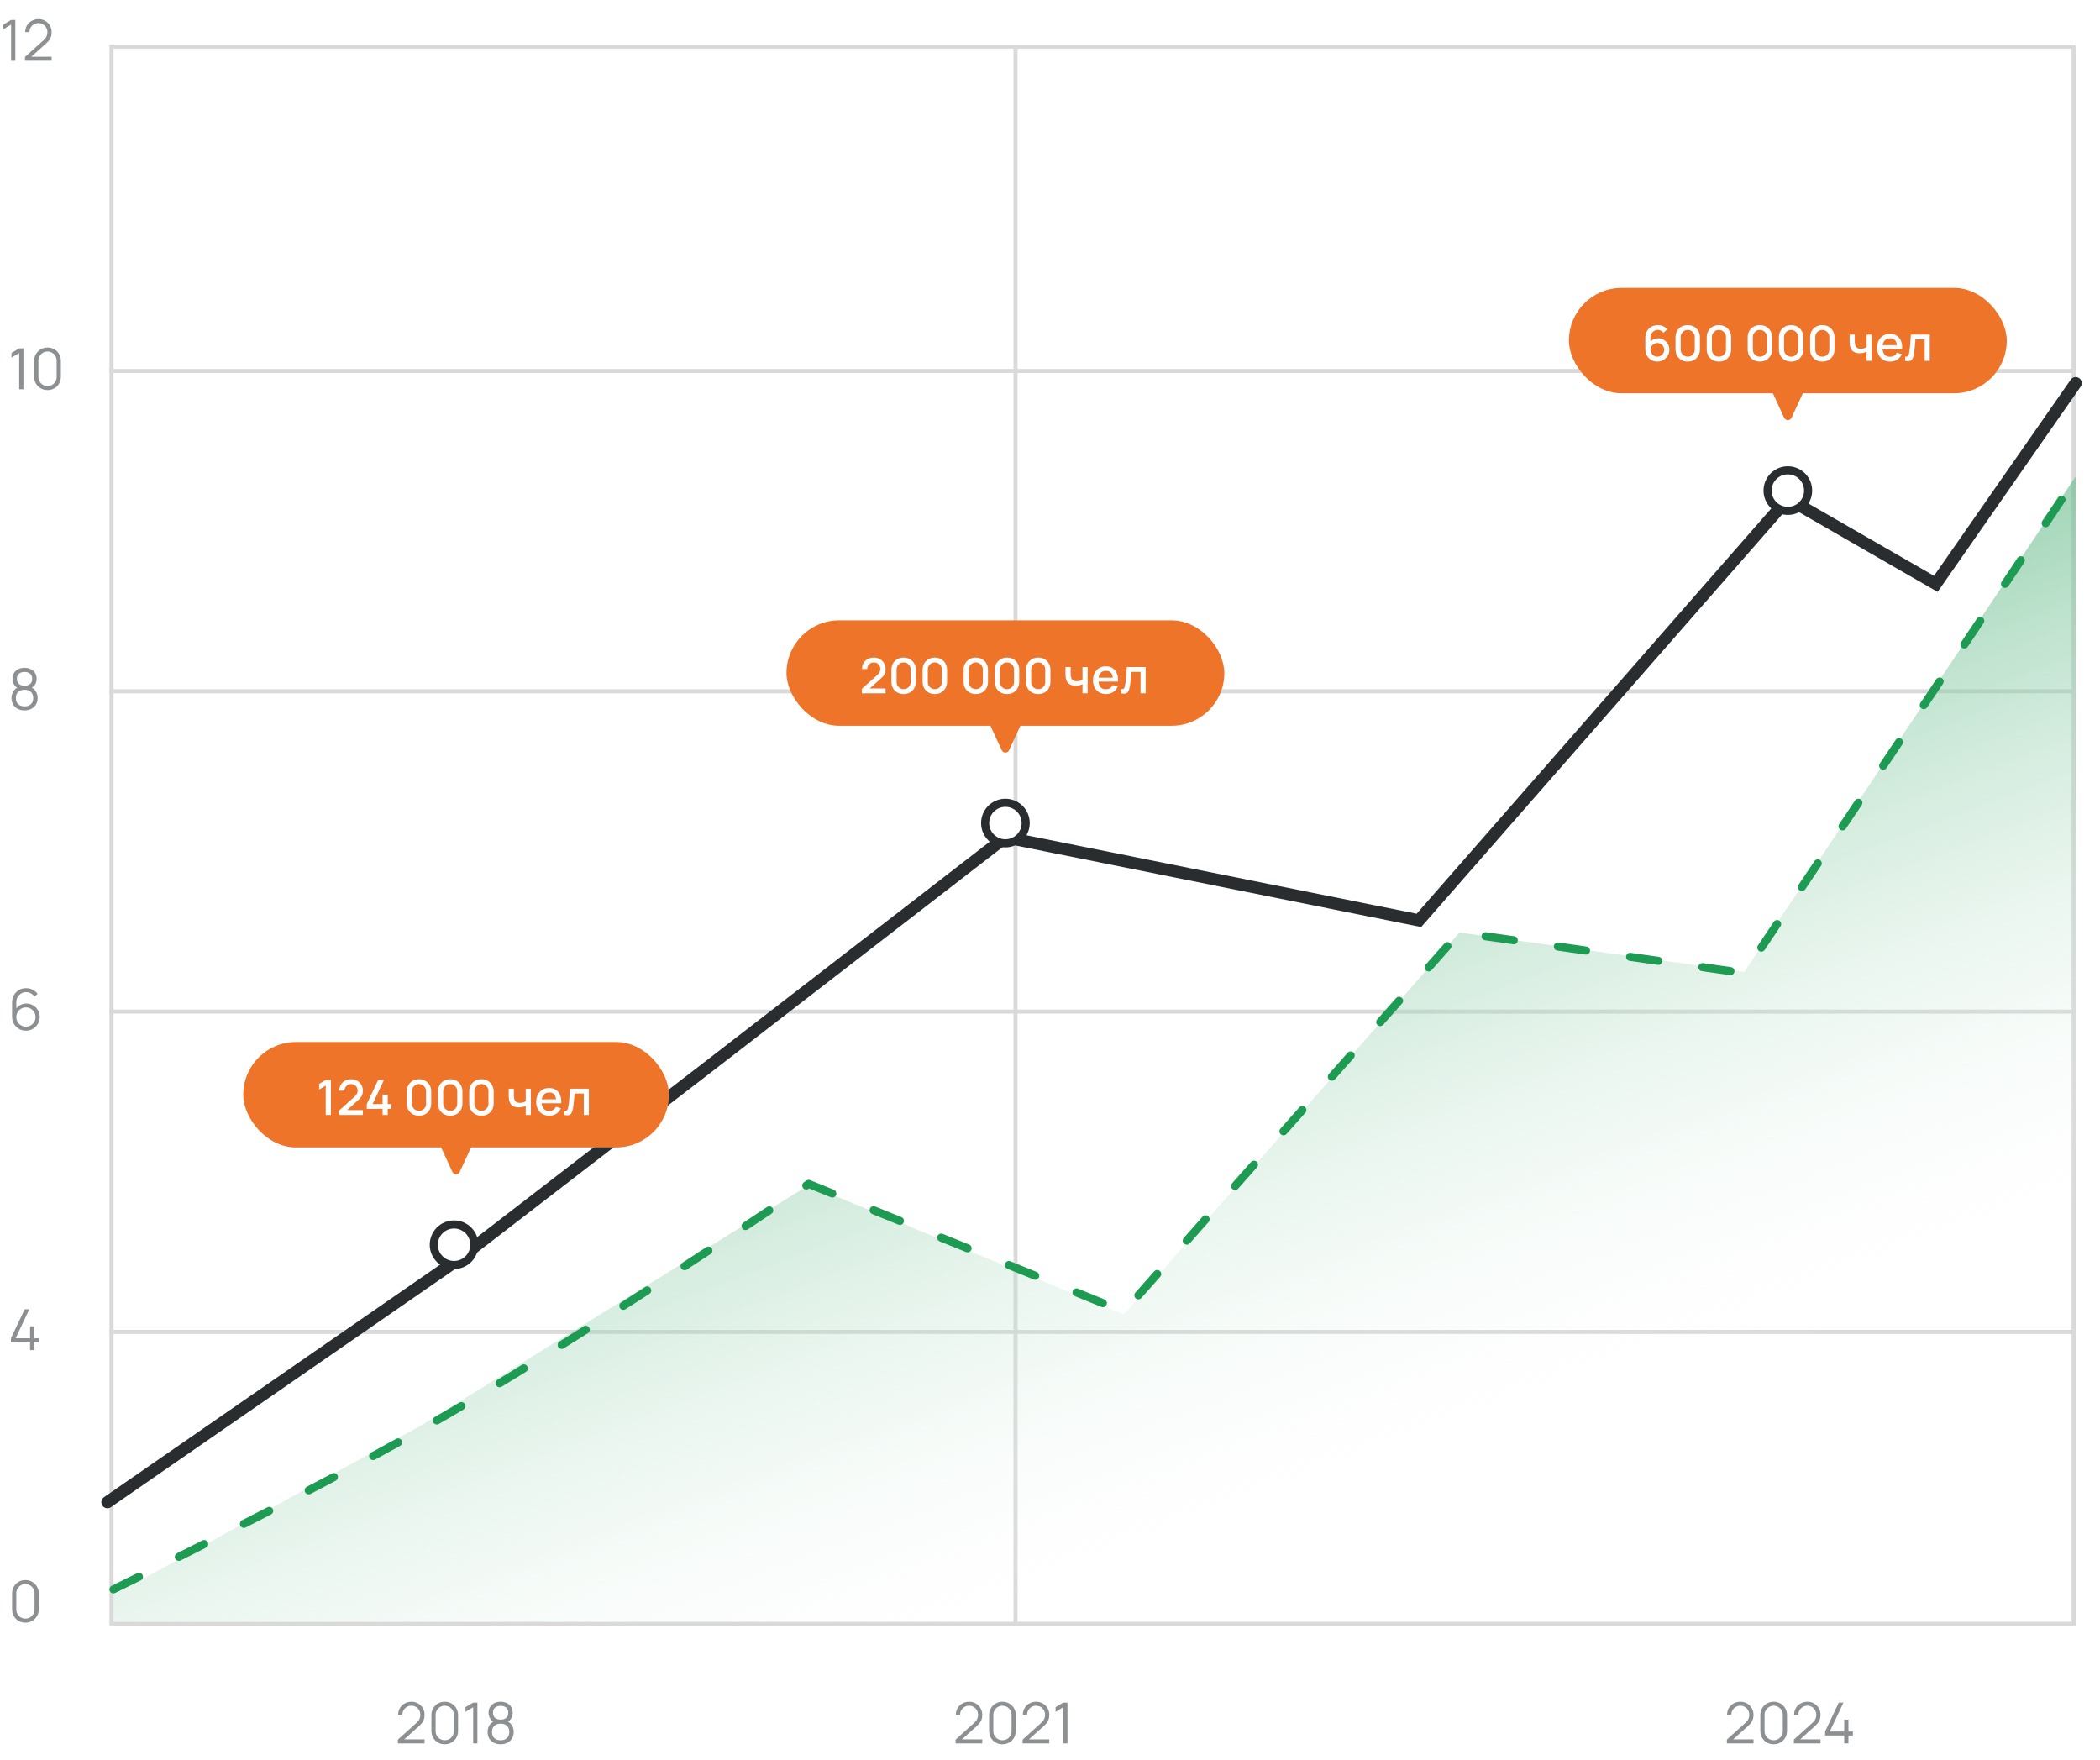 <?xml version="1.0" encoding="UTF-8"?> <svg xmlns="http://www.w3.org/2000/svg" width="518" height="434" viewBox="0 0 518 434" fill="none"> <line x1="250.5" y1="12" x2="250.5" y2="401" stroke="#D9D9D9"></line> <rect x="27.5" y="11.5" width="484" height="389" stroke="#D9D9D9"></rect> <line x1="27" y1="170.5" x2="512" y2="170.5" stroke="#D9D9D9"></line> <line x1="27" y1="91.5" x2="512" y2="91.5" stroke="#D9D9D9"></line> <line x1="27" y1="249.5" x2="512" y2="249.5" stroke="#D9D9D9"></line> <line x1="27" y1="328.5" x2="512" y2="328.5" stroke="#D9D9D9"></line> <path d="M98.147 429.993L98.154 429.055L102.711 424.939C103.103 424.584 103.362 424.248 103.488 423.931C103.619 423.609 103.684 423.273 103.684 422.923C103.684 422.508 103.586 422.132 103.39 421.796C103.194 421.46 102.931 421.194 102.599 420.998C102.268 420.797 101.897 420.697 101.486 420.697C101.057 420.697 100.674 420.8 100.338 421.005C100.002 421.21 99.736 421.481 99.54 421.817C99.349 422.153 99.256 422.519 99.26 422.916H98.21C98.21 422.305 98.355 421.756 98.644 421.271C98.934 420.786 99.326 420.405 99.82 420.13C100.315 419.85 100.875 419.71 101.5 419.71C102.112 419.71 102.66 419.855 103.145 420.144C103.635 420.429 104.02 420.816 104.3 421.306C104.585 421.791 104.727 422.333 104.727 422.93C104.727 423.35 104.676 423.721 104.573 424.043C104.475 424.36 104.319 424.657 104.104 424.932C103.894 425.203 103.626 425.483 103.299 425.772L99.253 429.426L99.092 429.006H104.727V429.993H98.147ZM109.702 430.21C109.081 430.21 108.521 430.065 108.022 429.776C107.527 429.487 107.135 429.095 106.846 428.6C106.556 428.101 106.412 427.541 106.412 426.92V423C106.412 422.379 106.556 421.822 106.846 421.327C107.135 420.828 107.527 420.433 108.022 420.144C108.521 419.855 109.081 419.71 109.702 419.71C110.322 419.71 110.88 419.855 111.375 420.144C111.874 420.433 112.268 420.828 112.558 421.327C112.847 421.822 112.992 422.379 112.992 423V426.92C112.992 427.541 112.847 428.101 112.558 428.6C112.268 429.095 111.874 429.487 111.375 429.776C110.88 430.065 110.322 430.21 109.702 430.21ZM109.702 429.216C110.117 429.216 110.495 429.116 110.836 428.915C111.176 428.71 111.447 428.437 111.648 428.096C111.848 427.755 111.949 427.38 111.949 426.969V422.951C111.949 422.536 111.848 422.158 111.648 421.817C111.447 421.476 111.176 421.206 110.836 421.005C110.495 420.8 110.117 420.697 109.702 420.697C109.286 420.697 108.908 420.8 108.568 421.005C108.227 421.206 107.956 421.476 107.756 421.817C107.555 422.158 107.455 422.536 107.455 422.951V426.969C107.455 427.38 107.555 427.755 107.756 428.096C107.956 428.437 108.227 428.71 108.568 428.915C108.908 429.116 109.286 429.216 109.702 429.216ZM116.714 430V421.068L114.817 422.209V421.054L116.714 419.92H117.757V430H116.714ZM123.485 430.21C122.855 430.21 122.297 430.084 121.812 429.832C121.331 429.58 120.953 429.228 120.678 428.775C120.407 428.318 120.272 427.783 120.272 427.172C120.272 426.547 120.423 425.991 120.727 425.506C121.03 425.016 121.492 424.645 122.113 424.393L122.099 424.799C121.581 424.608 121.186 424.295 120.916 423.861C120.645 423.427 120.51 422.946 120.51 422.419C120.51 421.859 120.638 421.378 120.895 420.977C121.151 420.571 121.501 420.258 121.945 420.039C122.393 419.82 122.906 419.71 123.485 419.71C124.063 419.71 124.577 419.82 125.025 420.039C125.473 420.258 125.825 420.571 126.082 420.977C126.338 421.378 126.467 421.859 126.467 422.419C126.467 422.946 126.336 423.425 126.075 423.854C125.818 424.283 125.424 424.598 124.892 424.799L124.857 424.393C125.477 424.64 125.942 425.009 126.25 425.499C126.562 425.989 126.719 426.547 126.719 427.172C126.719 427.783 126.581 428.318 126.306 428.775C126.03 429.228 125.65 429.58 125.165 429.832C124.679 430.084 124.119 430.21 123.485 430.21ZM123.485 429.223C124.119 429.223 124.635 429.048 125.032 428.698C125.428 428.343 125.627 427.835 125.627 427.172C125.627 426.5 125.431 425.991 125.039 425.646C124.647 425.296 124.129 425.121 123.485 425.121C122.841 425.121 122.325 425.296 121.938 425.646C121.55 425.991 121.357 426.5 121.357 427.172C121.357 427.835 121.553 428.343 121.945 428.698C122.337 429.048 122.85 429.223 123.485 429.223ZM123.485 424.127C124.045 424.127 124.5 423.985 124.85 423.7C125.2 423.411 125.375 422.984 125.375 422.419C125.375 421.854 125.2 421.432 124.85 421.152C124.5 420.867 124.045 420.725 123.485 420.725C122.925 420.725 122.47 420.867 122.12 421.152C121.774 421.432 121.602 421.854 121.602 422.419C121.602 422.984 121.774 423.411 122.12 423.7C122.47 423.985 122.925 424.127 123.485 424.127Z" fill="#8D9092"></path> <path d="M6.27 400.21C5.649 400.21 5.089 400.065 4.59 399.776C4.095 399.487 3.703 399.095 3.414 398.6C3.125 398.101 2.98 397.541 2.98 396.92V393C2.98 392.379 3.125 391.822 3.414 391.327C3.703 390.828 4.095 390.433 4.59 390.144C5.089 389.855 5.649 389.71 6.27 389.71C6.891 389.71 7.448 389.855 7.943 390.144C8.442 390.433 8.837 390.828 9.126 391.327C9.415 391.822 9.56 392.379 9.56 393V396.92C9.56 397.541 9.415 398.101 9.126 398.6C8.837 399.095 8.442 399.487 7.943 399.776C7.448 400.065 6.891 400.21 6.27 400.21ZM6.27 399.216C6.685 399.216 7.063 399.116 7.404 398.915C7.745 398.71 8.015 398.437 8.216 398.096C8.417 397.755 8.517 397.38 8.517 396.969V392.951C8.517 392.536 8.417 392.158 8.216 391.817C8.015 391.476 7.745 391.206 7.404 391.005C7.063 390.8 6.685 390.697 6.27 390.697C5.855 390.697 5.477 390.8 5.136 391.005C4.795 391.206 4.525 391.476 4.324 391.817C4.123 392.158 4.023 392.536 4.023 392.951V396.969C4.023 397.38 4.123 397.755 4.324 398.096C4.525 398.437 4.795 398.71 5.136 398.915C5.477 399.116 5.855 399.216 6.27 399.216Z" fill="#8D9092"></path> <path d="M7.418 333V331.047H2.7V330.067L6.074 322.92H7.229L3.855 330.067H7.418V327.127H8.454V330.067H9.553V331.047H8.454V333H7.418Z" fill="#8D9092"></path> <path d="M6.389 254.21C5.759 254.21 5.185 254.058 4.667 253.755C4.154 253.447 3.743 253.032 3.435 252.509C3.132 251.982 2.98 251.389 2.98 250.731V247.238C2.98 246.561 3.132 245.959 3.435 245.432C3.738 244.9 4.151 244.482 4.674 244.179C5.201 243.871 5.799 243.717 6.466 243.717C7.04 243.717 7.572 243.843 8.062 244.095C8.557 244.347 8.96 244.699 9.273 245.152L8.482 245.803C8.267 245.467 7.983 245.199 7.628 244.998C7.273 244.797 6.886 244.697 6.466 244.697C5.995 244.697 5.575 244.811 5.206 245.04C4.837 245.269 4.548 245.57 4.338 245.943C4.128 246.312 4.023 246.713 4.023 247.147V249.345L3.764 249.051C4.058 248.589 4.443 248.216 4.919 247.931C5.4 247.646 5.922 247.504 6.487 247.504C7.112 247.504 7.675 247.653 8.174 247.952C8.673 248.246 9.07 248.645 9.364 249.149C9.658 249.653 9.805 250.218 9.805 250.843C9.805 251.464 9.649 252.028 9.336 252.537C9.028 253.046 8.615 253.452 8.097 253.755C7.584 254.058 7.014 254.21 6.389 254.21ZM6.389 253.209C6.828 253.209 7.227 253.104 7.586 252.894C7.95 252.684 8.237 252.399 8.447 252.04C8.662 251.681 8.769 251.282 8.769 250.843C8.769 250.404 8.662 250.005 8.447 249.646C8.237 249.282 7.952 248.995 7.593 248.785C7.234 248.57 6.835 248.463 6.396 248.463C5.957 248.463 5.558 248.57 5.199 248.785C4.84 248.995 4.553 249.282 4.338 249.646C4.128 250.005 4.023 250.404 4.023 250.843C4.023 251.277 4.128 251.674 4.338 252.033C4.548 252.392 4.833 252.679 5.192 252.894C5.551 253.104 5.95 253.209 6.389 253.209Z" fill="#8D9092"></path> <path d="M6.053 175.21C5.423 175.21 4.865 175.084 4.38 174.832C3.899 174.58 3.521 174.228 3.246 173.775C2.975 173.318 2.84 172.783 2.84 172.172C2.84 171.547 2.992 170.991 3.295 170.506C3.598 170.016 4.06 169.645 4.681 169.393L4.667 169.799C4.149 169.608 3.755 169.295 3.484 168.861C3.213 168.427 3.078 167.946 3.078 167.419C3.078 166.859 3.206 166.378 3.463 165.977C3.72 165.571 4.07 165.258 4.513 165.039C4.961 164.82 5.474 164.71 6.053 164.71C6.632 164.71 7.145 164.82 7.593 165.039C8.041 165.258 8.393 165.571 8.65 165.977C8.907 166.378 9.035 166.859 9.035 167.419C9.035 167.946 8.904 168.425 8.643 168.854C8.386 169.283 7.992 169.598 7.46 169.799L7.425 169.393C8.046 169.64 8.51 170.009 8.818 170.499C9.131 170.989 9.287 171.547 9.287 172.172C9.287 172.783 9.149 173.318 8.874 173.775C8.599 174.228 8.218 174.58 7.733 174.832C7.248 175.084 6.688 175.21 6.053 175.21ZM6.053 174.223C6.688 174.223 7.203 174.048 7.6 173.698C7.997 173.343 8.195 172.835 8.195 172.172C8.195 171.5 7.999 170.991 7.607 170.646C7.215 170.296 6.697 170.121 6.053 170.121C5.409 170.121 4.893 170.296 4.506 170.646C4.119 170.991 3.925 171.5 3.925 172.172C3.925 172.835 4.121 173.343 4.513 173.698C4.905 174.048 5.418 174.223 6.053 174.223ZM6.053 169.127C6.613 169.127 7.068 168.985 7.418 168.7C7.768 168.411 7.943 167.984 7.943 167.419C7.943 166.854 7.768 166.432 7.418 166.152C7.068 165.867 6.613 165.725 6.053 165.725C5.493 165.725 5.038 165.867 4.688 166.152C4.343 166.432 4.17 166.854 4.17 167.419C4.17 167.984 4.343 168.411 4.688 168.7C5.038 168.985 5.493 169.127 6.053 169.127Z" fill="#8D9092"></path> <path d="M4.737 96V87.068L2.84 88.209V87.054L4.737 85.92H5.78V96H4.737ZM11.725 96.21C11.104 96.21 10.544 96.065 10.045 95.776C9.55 95.487 9.158 95.095 8.869 94.6C8.58 94.101 8.435 93.541 8.435 92.92V89C8.435 88.379 8.58 87.822 8.869 87.327C9.158 86.828 9.55 86.433 10.045 86.144C10.544 85.855 11.104 85.71 11.725 85.71C12.346 85.71 12.903 85.855 13.398 86.144C13.897 86.433 14.292 86.828 14.581 87.327C14.87 87.822 15.015 88.379 15.015 89V92.92C15.015 93.541 14.87 94.101 14.581 94.6C14.292 95.095 13.897 95.487 13.398 95.776C12.903 96.065 12.346 96.21 11.725 96.21ZM11.725 95.216C12.14 95.216 12.518 95.116 12.859 94.915C13.2 94.71 13.47 94.437 13.671 94.096C13.872 93.755 13.972 93.38 13.972 92.969V88.951C13.972 88.536 13.872 88.158 13.671 87.817C13.47 87.476 13.2 87.206 12.859 87.005C12.518 86.8 12.14 86.697 11.725 86.697C11.31 86.697 10.932 86.8 10.591 87.005C10.25 87.206 9.98 87.476 9.779 87.817C9.578 88.158 9.478 88.536 9.478 88.951V92.969C9.478 93.38 9.578 93.755 9.779 94.096C9.98 94.437 10.25 94.71 10.591 94.915C10.932 95.116 11.31 95.216 11.725 95.216Z" fill="#8D9092"></path> <path d="M2.737 15V6.068L0.84 7.209V6.054L2.737 4.92H3.78V15H2.737ZM6.155 14.993L6.162 14.055L10.719 9.939C11.111 9.584 11.37 9.248 11.496 8.931C11.627 8.609 11.692 8.273 11.692 7.923C11.692 7.508 11.594 7.132 11.398 6.796C11.202 6.46 10.938 6.194 10.607 5.998C10.276 5.797 9.905 5.697 9.494 5.697C9.065 5.697 8.682 5.8 8.346 6.005C8.01 6.21 7.744 6.481 7.548 6.817C7.357 7.153 7.263 7.519 7.268 7.916H6.218C6.218 7.305 6.363 6.756 6.652 6.271C6.941 5.786 7.333 5.405 7.828 5.13C8.323 4.85 8.883 4.71 9.508 4.71C10.119 4.71 10.668 4.855 11.153 5.144C11.643 5.429 12.028 5.816 12.308 6.306C12.593 6.791 12.735 7.333 12.735 7.93C12.735 8.35 12.684 8.721 12.581 9.043C12.483 9.36 12.327 9.657 12.112 9.932C11.902 10.203 11.634 10.483 11.307 10.772L7.261 14.426L7.1 14.006H12.735V14.993H6.155Z" fill="#8D9092"></path> <path d="M235.716 429.993L235.723 429.055L240.28 424.939C240.672 424.584 240.931 424.248 241.057 423.931C241.187 423.609 241.253 423.273 241.253 422.923C241.253 422.508 241.155 422.132 240.959 421.796C240.763 421.46 240.499 421.194 240.168 420.998C239.836 420.797 239.465 420.697 239.055 420.697C238.625 420.697 238.243 420.8 237.907 421.005C237.571 421.21 237.305 421.481 237.109 421.817C236.917 422.153 236.824 422.519 236.829 422.916H235.779C235.779 422.305 235.923 421.756 236.213 421.271C236.502 420.786 236.894 420.405 237.389 420.13C237.883 419.85 238.443 419.71 239.069 419.71C239.68 419.71 240.228 419.855 240.714 420.144C241.204 420.429 241.589 420.816 241.869 421.306C242.153 421.791 242.296 422.333 242.296 422.93C242.296 423.35 242.244 423.721 242.142 424.043C242.044 424.36 241.887 424.657 241.673 424.932C241.463 425.203 241.194 425.483 240.868 425.772L236.822 429.426L236.661 429.006H242.296V429.993H235.716ZM247.27 430.21C246.649 430.21 246.089 430.065 245.59 429.776C245.095 429.487 244.703 429.095 244.414 428.6C244.125 428.101 243.98 427.541 243.98 426.92V423C243.98 422.379 244.125 421.822 244.414 421.327C244.703 420.828 245.095 420.433 245.59 420.144C246.089 419.855 246.649 419.71 247.27 419.71C247.891 419.71 248.448 419.855 248.943 420.144C249.442 420.433 249.837 420.828 250.126 421.327C250.415 421.822 250.56 422.379 250.56 423V426.92C250.56 427.541 250.415 428.101 250.126 428.6C249.837 429.095 249.442 429.487 248.943 429.776C248.448 430.065 247.891 430.21 247.27 430.21ZM247.27 429.216C247.685 429.216 248.063 429.116 248.404 428.915C248.745 428.71 249.015 428.437 249.216 428.096C249.417 427.755 249.517 427.38 249.517 426.969V422.951C249.517 422.536 249.417 422.158 249.216 421.817C249.015 421.476 248.745 421.206 248.404 421.005C248.063 420.8 247.685 420.697 247.27 420.697C246.855 420.697 246.477 420.8 246.136 421.005C245.795 421.206 245.525 421.476 245.324 421.817C245.123 422.158 245.023 422.536 245.023 422.951V426.969C245.023 427.38 245.123 427.755 245.324 428.096C245.525 428.437 245.795 428.71 246.136 428.915C246.477 429.116 246.855 429.216 247.27 429.216ZM252.245 429.993L252.252 429.055L256.809 424.939C257.201 424.584 257.46 424.248 257.586 423.931C257.717 423.609 257.782 423.273 257.782 422.923C257.782 422.508 257.684 422.132 257.488 421.796C257.292 421.46 257.028 421.194 256.697 420.998C256.366 420.797 255.995 420.697 255.584 420.697C255.155 420.697 254.772 420.8 254.436 421.005C254.1 421.21 253.834 421.481 253.638 421.817C253.447 422.153 253.353 422.519 253.358 422.916H252.308C252.308 422.305 252.453 421.756 252.742 421.271C253.031 420.786 253.423 420.405 253.918 420.13C254.413 419.85 254.973 419.71 255.598 419.71C256.209 419.71 256.758 419.855 257.243 420.144C257.733 420.429 258.118 420.816 258.398 421.306C258.683 421.791 258.825 422.333 258.825 422.93C258.825 423.35 258.774 423.721 258.671 424.043C258.573 424.36 258.417 424.657 258.202 424.932C257.992 425.203 257.724 425.483 257.397 425.772L253.351 429.426L253.19 429.006H258.825V429.993H252.245ZM262.266 430V421.068L260.369 422.209V421.054L262.266 419.92H263.309V430H262.266Z" fill="#8D9092"></path> <path d="M425.951 429.993L425.958 429.055L430.515 424.939C430.907 424.584 431.166 424.248 431.292 423.931C431.423 423.609 431.488 423.273 431.488 422.923C431.488 422.508 431.39 422.132 431.194 421.796C430.998 421.46 430.734 421.194 430.403 420.998C430.072 420.797 429.701 420.697 429.29 420.697C428.861 420.697 428.478 420.8 428.142 421.005C427.806 421.21 427.54 421.481 427.344 421.817C427.153 422.153 427.059 422.519 427.064 422.916H426.014C426.014 422.305 426.159 421.756 426.448 421.271C426.737 420.786 427.129 420.405 427.624 420.13C428.119 419.85 428.679 419.71 429.304 419.71C429.915 419.71 430.464 419.855 430.949 420.144C431.439 420.429 431.824 420.816 432.104 421.306C432.389 421.791 432.531 422.333 432.531 422.93C432.531 423.35 432.48 423.721 432.377 424.043C432.279 424.36 432.123 424.657 431.908 424.932C431.698 425.203 431.43 425.483 431.103 425.772L427.057 429.426L426.896 429.006H432.531V429.993H425.951ZM437.505 430.21C436.885 430.21 436.325 430.065 435.825 429.776C435.331 429.487 434.939 429.095 434.649 428.6C434.36 428.101 434.215 427.541 434.215 426.92V423C434.215 422.379 434.36 421.822 434.649 421.327C434.939 420.828 435.331 420.433 435.825 420.144C436.325 419.855 436.885 419.71 437.505 419.71C438.126 419.71 438.684 419.855 439.178 420.144C439.678 420.433 440.072 420.828 440.361 421.327C440.651 421.822 440.795 422.379 440.795 423V426.92C440.795 427.541 440.651 428.101 440.361 428.6C440.072 429.095 439.678 429.487 439.178 429.776C438.684 430.065 438.126 430.21 437.505 430.21ZM437.505 429.216C437.921 429.216 438.299 429.116 438.639 428.915C438.98 428.71 439.251 428.437 439.451 428.096C439.652 427.755 439.752 427.38 439.752 426.969V422.951C439.752 422.536 439.652 422.158 439.451 421.817C439.251 421.476 438.98 421.206 438.639 421.005C438.299 420.8 437.921 420.697 437.505 420.697C437.09 420.697 436.712 420.8 436.371 421.005C436.031 421.206 435.76 421.476 435.559 421.817C435.359 422.158 435.258 422.536 435.258 422.951V426.969C435.258 427.38 435.359 427.755 435.559 428.096C435.76 428.437 436.031 428.71 436.371 428.915C436.712 429.116 437.09 429.216 437.505 429.216ZM442.48 429.993L442.487 429.055L447.044 424.939C447.436 424.584 447.695 424.248 447.821 423.931C447.952 423.609 448.017 423.273 448.017 422.923C448.017 422.508 447.919 422.132 447.723 421.796C447.527 421.46 447.264 421.194 446.932 420.998C446.601 420.797 446.23 420.697 445.819 420.697C445.39 420.697 445.007 420.8 444.671 421.005C444.335 421.21 444.069 421.481 443.873 421.817C443.682 422.153 443.589 422.519 443.593 422.916H442.543C442.543 422.305 442.688 421.756 442.977 421.271C443.267 420.786 443.659 420.405 444.153 420.13C444.648 419.85 445.208 419.71 445.833 419.71C446.445 419.71 446.993 419.855 447.478 420.144C447.968 420.429 448.353 420.816 448.633 421.306C448.918 421.791 449.06 422.333 449.06 422.93C449.06 423.35 449.009 423.721 448.906 424.043C448.808 424.36 448.652 424.657 448.437 424.932C448.227 425.203 447.959 425.483 447.632 425.772L443.586 429.426L443.425 429.006H449.06V429.993H442.48ZM454.909 430V428.047H450.191V427.067L453.565 419.92H454.72L451.346 427.067H454.909V424.127H455.945V427.067H457.044V428.047H455.945V430H454.909Z" fill="#8D9092"></path> <path d="M104 351.5L28 393.456V400H512V117.5L430.253 239.703L360 230L277.228 324.166L199.469 292.303L104 351.5Z" fill="url(#paint0_linear_59_55)"></path> <path d="M28 392C28 392 74.909 369.009 104 352.5C142.388 330.715 199.469 292 199.469 292L277.228 323.5L360 230L430.253 240L512 118" stroke="#1D9B53" stroke-width="2" stroke-linecap="round" stroke-linejoin="round" stroke-dasharray="7 11"></path> <g filter="url(#filter0_d_59_55)"> <path d="M26.5 366.5L112.5 307L175.5 258.5L248 202.5L350 223L441 119L477.5 140L512 90.5" stroke="#292D30" stroke-width="3" stroke-linecap="round"></path> </g> <circle cx="112" cy="307" r="5" fill="white" stroke="#292D30" stroke-width="2"></circle> <circle cx="248" cy="203" r="5" fill="white" stroke="#292D30" stroke-width="2"></circle> <circle cx="441" cy="121" r="5" fill="white" stroke="#292D30" stroke-width="2"></circle> <rect x="194" y="153" width="108" height="26" rx="13" fill="#EE7429"></rect> <path d="M212.6 170.994L212.606 169.878L216.368 166.506C216.672 166.238 216.878 165.982 216.986 165.738C217.098 165.494 217.154 165.25 217.154 165.006C217.154 164.698 217.086 164.422 216.95 164.178C216.814 163.93 216.626 163.734 216.386 163.59C216.146 163.446 215.87 163.374 215.558 163.374C215.238 163.374 214.952 163.45 214.7 163.602C214.452 163.75 214.258 163.948 214.118 164.196C213.978 164.444 213.91 164.712 213.914 165H212.63C212.63 164.44 212.756 163.95 213.008 163.53C213.264 163.106 213.614 162.776 214.058 162.54C214.502 162.3 215.01 162.18 215.582 162.18C216.126 162.18 216.614 162.304 217.046 162.552C217.478 162.796 217.818 163.132 218.066 163.56C218.318 163.988 218.444 164.476 218.444 165.024C218.444 165.42 218.392 165.756 218.288 166.032C218.184 166.308 218.028 166.564 217.82 166.8C217.612 167.036 217.352 167.292 217.04 167.568L214.136 170.16L213.998 169.8H218.444V170.994H212.6ZM222.895 171.18C222.307 171.18 221.787 171.052 221.335 170.796C220.883 170.536 220.527 170.18 220.267 169.728C220.011 169.276 219.883 168.756 219.883 168.168V165.192C219.883 164.604 220.011 164.084 220.267 163.632C220.527 163.18 220.883 162.826 221.335 162.57C221.787 162.31 222.307 162.18 222.895 162.18C223.483 162.18 224.003 162.31 224.455 162.57C224.907 162.826 225.261 163.18 225.517 163.632C225.777 164.084 225.907 164.604 225.907 165.192V168.168C225.907 168.756 225.777 169.276 225.517 169.728C225.261 170.18 224.907 170.536 224.455 170.796C224.003 171.052 223.483 171.18 222.895 171.18ZM222.895 169.98C223.215 169.98 223.505 169.904 223.765 169.752C224.029 169.596 224.239 169.388 224.395 169.128C224.551 168.864 224.629 168.57 224.629 168.246V165.102C224.629 164.782 224.551 164.492 224.395 164.232C224.239 163.968 224.029 163.76 223.765 163.608C223.505 163.452 223.215 163.374 222.895 163.374C222.575 163.374 222.283 163.452 222.019 163.608C221.759 163.76 221.551 163.968 221.395 164.232C221.239 164.492 221.161 164.782 221.161 165.102V168.246C221.161 168.57 221.239 168.864 221.395 169.128C221.551 169.388 221.759 169.596 222.019 169.752C222.283 169.904 222.575 169.98 222.895 169.98ZM230.594 171.18C230.006 171.18 229.486 171.052 229.034 170.796C228.582 170.536 228.226 170.18 227.966 169.728C227.71 169.276 227.582 168.756 227.582 168.168V165.192C227.582 164.604 227.71 164.084 227.966 163.632C228.226 163.18 228.582 162.826 229.034 162.57C229.486 162.31 230.006 162.18 230.594 162.18C231.182 162.18 231.702 162.31 232.154 162.57C232.606 162.826 232.96 163.18 233.216 163.632C233.476 164.084 233.606 164.604 233.606 165.192V168.168C233.606 168.756 233.476 169.276 233.216 169.728C232.96 170.18 232.606 170.536 232.154 170.796C231.702 171.052 231.182 171.18 230.594 171.18ZM230.594 169.98C230.914 169.98 231.204 169.904 231.464 169.752C231.728 169.596 231.938 169.388 232.094 169.128C232.25 168.864 232.328 168.57 232.328 168.246V165.102C232.328 164.782 232.25 164.492 232.094 164.232C231.938 163.968 231.728 163.76 231.464 163.608C231.204 163.452 230.914 163.374 230.594 163.374C230.274 163.374 229.982 163.452 229.718 163.608C229.458 163.76 229.25 163.968 229.094 164.232C228.938 164.492 228.86 164.782 228.86 165.102V168.246C228.86 168.57 228.938 168.864 229.094 169.128C229.25 169.388 229.458 169.596 229.718 169.752C229.982 169.904 230.274 169.98 230.594 169.98ZM240.696 171.18C240.108 171.18 239.588 171.052 239.136 170.796C238.684 170.536 238.328 170.18 238.068 169.728C237.812 169.276 237.684 168.756 237.684 168.168V165.192C237.684 164.604 237.812 164.084 238.068 163.632C238.328 163.18 238.684 162.826 239.136 162.57C239.588 162.31 240.108 162.18 240.696 162.18C241.284 162.18 241.804 162.31 242.256 162.57C242.708 162.826 243.062 163.18 243.318 163.632C243.578 164.084 243.708 164.604 243.708 165.192V168.168C243.708 168.756 243.578 169.276 243.318 169.728C243.062 170.18 242.708 170.536 242.256 170.796C241.804 171.052 241.284 171.18 240.696 171.18ZM240.696 169.98C241.016 169.98 241.306 169.904 241.566 169.752C241.83 169.596 242.04 169.388 242.196 169.128C242.352 168.864 242.43 168.57 242.43 168.246V165.102C242.43 164.782 242.352 164.492 242.196 164.232C242.04 163.968 241.83 163.76 241.566 163.608C241.306 163.452 241.016 163.374 240.696 163.374C240.376 163.374 240.084 163.452 239.82 163.608C239.56 163.76 239.352 163.968 239.196 164.232C239.04 164.492 238.962 164.782 238.962 165.102V168.246C238.962 168.57 239.04 168.864 239.196 169.128C239.352 169.388 239.56 169.596 239.82 169.752C240.084 169.904 240.376 169.98 240.696 169.98ZM248.395 171.18C247.807 171.18 247.287 171.052 246.835 170.796C246.383 170.536 246.027 170.18 245.767 169.728C245.511 169.276 245.383 168.756 245.383 168.168V165.192C245.383 164.604 245.511 164.084 245.767 163.632C246.027 163.18 246.383 162.826 246.835 162.57C247.287 162.31 247.807 162.18 248.395 162.18C248.983 162.18 249.503 162.31 249.955 162.57C250.407 162.826 250.761 163.18 251.017 163.632C251.277 164.084 251.407 164.604 251.407 165.192V168.168C251.407 168.756 251.277 169.276 251.017 169.728C250.761 170.18 250.407 170.536 249.955 170.796C249.503 171.052 248.983 171.18 248.395 171.18ZM248.395 169.98C248.715 169.98 249.005 169.904 249.265 169.752C249.529 169.596 249.739 169.388 249.895 169.128C250.051 168.864 250.129 168.57 250.129 168.246V165.102C250.129 164.782 250.051 164.492 249.895 164.232C249.739 163.968 249.529 163.76 249.265 163.608C249.005 163.452 248.715 163.374 248.395 163.374C248.075 163.374 247.783 163.452 247.519 163.608C247.259 163.76 247.051 163.968 246.895 164.232C246.739 164.492 246.661 164.782 246.661 165.102V168.246C246.661 168.57 246.739 168.864 246.895 169.128C247.051 169.388 247.259 169.596 247.519 169.752C247.783 169.904 248.075 169.98 248.395 169.98ZM256.094 171.18C255.506 171.18 254.986 171.052 254.534 170.796C254.082 170.536 253.726 170.18 253.466 169.728C253.21 169.276 253.082 168.756 253.082 168.168V165.192C253.082 164.604 253.21 164.084 253.466 163.632C253.726 163.18 254.082 162.826 254.534 162.57C254.986 162.31 255.506 162.18 256.094 162.18C256.682 162.18 257.202 162.31 257.654 162.57C258.106 162.826 258.46 163.18 258.716 163.632C258.976 164.084 259.106 164.604 259.106 165.192V168.168C259.106 168.756 258.976 169.276 258.716 169.728C258.46 170.18 258.106 170.536 257.654 170.796C257.202 171.052 256.682 171.18 256.094 171.18ZM256.094 169.98C256.414 169.98 256.704 169.904 256.964 169.752C257.228 169.596 257.438 169.388 257.594 169.128C257.75 168.864 257.828 168.57 257.828 168.246V165.102C257.828 164.782 257.75 164.492 257.594 164.232C257.438 163.968 257.228 163.76 256.964 163.608C256.704 163.452 256.414 163.374 256.094 163.374C255.774 163.374 255.482 163.452 255.218 163.608C254.958 163.76 254.75 163.968 254.594 164.232C254.438 164.492 254.36 164.782 254.36 165.102V168.246C254.36 168.57 254.438 168.864 254.594 169.128C254.75 169.388 254.958 169.596 255.218 169.752C255.482 169.904 255.774 169.98 256.094 169.98ZM267.018 171V168.744C266.798 168.856 266.54 168.948 266.244 169.02C265.948 169.088 265.636 169.122 265.308 169.122C264.644 169.122 264.11 168.974 263.706 168.678C263.306 168.378 263.046 167.946 262.926 167.382C262.894 167.214 262.87 167.042 262.854 166.866C262.838 166.686 262.828 166.522 262.824 166.374C262.824 166.226 262.824 166.116 262.824 166.044V164.52H264.096V166.044C264.096 166.148 264.1 166.286 264.108 166.458C264.116 166.626 264.138 166.79 264.174 166.95C264.25 167.31 264.402 167.578 264.63 167.754C264.858 167.926 265.18 168.012 265.596 168.012C265.896 168.012 266.166 167.974 266.406 167.898C266.65 167.818 266.854 167.716 267.018 167.592V164.52H268.284V171H267.018ZM272.843 171.18C272.199 171.18 271.633 171.04 271.145 170.76C270.661 170.476 270.283 170.082 270.011 169.578C269.743 169.07 269.609 168.482 269.609 167.814C269.609 167.106 269.741 166.492 270.005 165.972C270.273 165.452 270.645 165.05 271.121 164.766C271.597 164.482 272.151 164.34 272.783 164.34C273.443 164.34 274.005 164.494 274.469 164.802C274.933 165.106 275.279 165.54 275.507 166.104C275.739 166.668 275.831 167.338 275.783 168.114H274.529V167.658C274.521 166.906 274.377 166.35 274.097 165.99C273.821 165.63 273.399 165.45 272.831 165.45C272.203 165.45 271.731 165.648 271.415 166.044C271.099 166.44 270.941 167.012 270.941 167.76C270.941 168.472 271.099 169.024 271.415 169.416C271.731 169.804 272.187 169.998 272.783 169.998C273.175 169.998 273.513 169.91 273.797 169.734C274.085 169.554 274.309 169.298 274.469 168.966L275.699 169.356C275.447 169.936 275.065 170.386 274.553 170.706C274.041 171.022 273.471 171.18 272.843 171.18ZM270.533 168.114V167.136H275.159V168.114H270.533ZM276.529 171V169.938C276.769 169.982 276.951 169.976 277.075 169.92C277.203 169.86 277.297 169.752 277.357 169.596C277.421 169.44 277.475 169.238 277.519 168.99C277.587 168.626 277.645 168.212 277.693 167.748C277.745 167.28 277.791 166.774 277.831 166.23C277.871 165.686 277.907 165.116 277.939 164.52H282.595V171H281.335V165.702H279.067C279.043 166.018 279.015 166.354 278.983 166.71C278.955 167.062 278.923 167.412 278.887 167.76C278.851 168.108 278.813 168.434 278.773 168.738C278.733 169.042 278.691 169.302 278.647 169.518C278.567 169.95 278.449 170.294 278.293 170.55C278.141 170.802 277.925 170.964 277.645 171.036C277.365 171.112 276.993 171.1 276.529 171Z" fill="white"></path> <path d="M248.908 185.034C248.55 185.809 247.45 185.809 247.092 185.034L243.459 177.169C243.153 176.507 243.637 175.75 244.367 175.75L251.633 175.75C252.363 175.75 252.847 176.507 252.541 177.169L248.908 185.034Z" fill="#EE7429"></path> <rect x="60" y="257" width="105" height="26" rx="13" fill="#EE7429"></rect> <path d="M80.346 275V267.74L78.72 268.73V267.332L80.346 266.36H81.624V275H80.346ZM83.662 274.994L83.668 273.878L87.43 270.506C87.734 270.238 87.941 269.982 88.049 269.738C88.16 269.494 88.216 269.25 88.216 269.006C88.216 268.698 88.148 268.422 88.013 268.178C87.876 267.93 87.689 267.734 87.448 267.59C87.209 267.446 86.933 267.374 86.621 267.374C86.3 267.374 86.014 267.45 85.763 267.602C85.514 267.75 85.32 267.948 85.18 268.196C85.04 268.444 84.972 268.712 84.977 269H83.692C83.692 268.44 83.819 267.95 84.07 267.53C84.326 267.106 84.677 266.776 85.121 266.54C85.564 266.3 86.073 266.18 86.644 266.18C87.189 266.18 87.677 266.304 88.109 266.552C88.54 266.796 88.88 267.132 89.129 267.56C89.38 267.988 89.507 268.476 89.507 269.024C89.507 269.42 89.454 269.756 89.35 270.032C89.246 270.308 89.091 270.564 88.882 270.8C88.674 271.036 88.415 271.292 88.103 271.568L85.198 274.16L85.061 273.8H89.507V274.994H83.662ZM94.371 275V273.494H90.471V272.306L93.279 266.36H94.713L91.905 272.306H94.371V269.966H95.643V272.306H96.501V273.494H95.643V275H94.371ZM103.356 275.18C102.768 275.18 102.248 275.052 101.796 274.796C101.344 274.536 100.988 274.18 100.728 273.728C100.472 273.276 100.344 272.756 100.344 272.168V269.192C100.344 268.604 100.472 268.084 100.728 267.632C100.988 267.18 101.344 266.826 101.796 266.57C102.248 266.31 102.768 266.18 103.356 266.18C103.944 266.18 104.464 266.31 104.916 266.57C105.368 266.826 105.722 267.18 105.978 267.632C106.238 268.084 106.368 268.604 106.368 269.192V272.168C106.368 272.756 106.238 273.276 105.978 273.728C105.722 274.18 105.368 274.536 104.916 274.796C104.464 275.052 103.944 275.18 103.356 275.18ZM103.356 273.98C103.676 273.98 103.966 273.904 104.226 273.752C104.49 273.596 104.7 273.388 104.856 273.128C105.012 272.864 105.09 272.57 105.09 272.246V269.102C105.09 268.782 105.012 268.492 104.856 268.232C104.7 267.968 104.49 267.76 104.226 267.608C103.966 267.452 103.676 267.374 103.356 267.374C103.036 267.374 102.744 267.452 102.48 267.608C102.22 267.76 102.012 267.968 101.856 268.232C101.7 268.492 101.622 268.782 101.622 269.102V272.246C101.622 272.57 101.7 272.864 101.856 273.128C102.012 273.388 102.22 273.596 102.48 273.752C102.744 273.904 103.036 273.98 103.356 273.98ZM111.055 275.18C110.467 275.18 109.947 275.052 109.495 274.796C109.043 274.536 108.687 274.18 108.427 273.728C108.171 273.276 108.043 272.756 108.043 272.168V269.192C108.043 268.604 108.171 268.084 108.427 267.632C108.687 267.18 109.043 266.826 109.495 266.57C109.947 266.31 110.467 266.18 111.055 266.18C111.643 266.18 112.163 266.31 112.615 266.57C113.067 266.826 113.421 267.18 113.677 267.632C113.937 268.084 114.067 268.604 114.067 269.192V272.168C114.067 272.756 113.937 273.276 113.677 273.728C113.421 274.18 113.067 274.536 112.615 274.796C112.163 275.052 111.643 275.18 111.055 275.18ZM111.055 273.98C111.375 273.98 111.665 273.904 111.925 273.752C112.189 273.596 112.399 273.388 112.555 273.128C112.711 272.864 112.789 272.57 112.789 272.246V269.102C112.789 268.782 112.711 268.492 112.555 268.232C112.399 267.968 112.189 267.76 111.925 267.608C111.665 267.452 111.375 267.374 111.055 267.374C110.735 267.374 110.443 267.452 110.179 267.608C109.919 267.76 109.711 267.968 109.555 268.232C109.399 268.492 109.321 268.782 109.321 269.102V272.246C109.321 272.57 109.399 272.864 109.555 273.128C109.711 273.388 109.919 273.596 110.179 273.752C110.443 273.904 110.735 273.98 111.055 273.98ZM118.754 275.18C118.166 275.18 117.646 275.052 117.194 274.796C116.742 274.536 116.386 274.18 116.126 273.728C115.87 273.276 115.742 272.756 115.742 272.168V269.192C115.742 268.604 115.87 268.084 116.126 267.632C116.386 267.18 116.742 266.826 117.194 266.57C117.646 266.31 118.166 266.18 118.754 266.18C119.342 266.18 119.862 266.31 120.314 266.57C120.766 266.826 121.12 267.18 121.376 267.632C121.636 268.084 121.766 268.604 121.766 269.192V272.168C121.766 272.756 121.636 273.276 121.376 273.728C121.12 274.18 120.766 274.536 120.314 274.796C119.862 275.052 119.342 275.18 118.754 275.18ZM118.754 273.98C119.074 273.98 119.364 273.904 119.624 273.752C119.888 273.596 120.098 273.388 120.254 273.128C120.41 272.864 120.488 272.57 120.488 272.246V269.102C120.488 268.782 120.41 268.492 120.254 268.232C120.098 267.968 119.888 267.76 119.624 267.608C119.364 267.452 119.074 267.374 118.754 267.374C118.434 267.374 118.142 267.452 117.878 267.608C117.618 267.76 117.41 267.968 117.254 268.232C117.098 268.492 117.02 268.782 117.02 269.102V272.246C117.02 272.57 117.098 272.864 117.254 273.128C117.41 273.388 117.618 273.596 117.878 273.752C118.142 273.904 118.434 273.98 118.754 273.98ZM129.678 275V272.744C129.458 272.856 129.2 272.948 128.904 273.02C128.608 273.088 128.296 273.122 127.968 273.122C127.304 273.122 126.77 272.974 126.366 272.678C125.966 272.378 125.706 271.946 125.586 271.382C125.554 271.214 125.53 271.042 125.514 270.866C125.498 270.686 125.488 270.522 125.484 270.374C125.484 270.226 125.484 270.116 125.484 270.044V268.52H126.756V270.044C126.756 270.148 126.76 270.286 126.768 270.458C126.776 270.626 126.798 270.79 126.834 270.95C126.91 271.31 127.062 271.578 127.29 271.754C127.518 271.926 127.84 272.012 128.256 272.012C128.556 272.012 128.826 271.974 129.066 271.898C129.31 271.818 129.514 271.716 129.678 271.592V268.52H130.944V275H129.678ZM135.503 275.18C134.859 275.18 134.293 275.04 133.805 274.76C133.321 274.476 132.943 274.082 132.671 273.578C132.403 273.07 132.269 272.482 132.269 271.814C132.269 271.106 132.401 270.492 132.665 269.972C132.933 269.452 133.305 269.05 133.781 268.766C134.257 268.482 134.811 268.34 135.443 268.34C136.103 268.34 136.665 268.494 137.129 268.802C137.593 269.106 137.939 269.54 138.167 270.104C138.399 270.668 138.491 271.338 138.443 272.114H137.189V271.658C137.181 270.906 137.037 270.35 136.757 269.99C136.481 269.63 136.059 269.45 135.491 269.45C134.863 269.45 134.391 269.648 134.075 270.044C133.759 270.44 133.601 271.012 133.601 271.76C133.601 272.472 133.759 273.024 134.075 273.416C134.391 273.804 134.847 273.998 135.443 273.998C135.835 273.998 136.173 273.91 136.457 273.734C136.745 273.554 136.969 273.298 137.129 272.966L138.359 273.356C138.107 273.936 137.725 274.386 137.213 274.706C136.701 275.022 136.131 275.18 135.503 275.18ZM133.193 272.114V271.136H137.819V272.114H133.193ZM139.189 275V273.938C139.429 273.982 139.611 273.976 139.735 273.92C139.863 273.86 139.957 273.752 140.017 273.596C140.081 273.44 140.135 273.238 140.179 272.99C140.247 272.626 140.305 272.212 140.353 271.748C140.405 271.28 140.451 270.774 140.491 270.23C140.531 269.686 140.567 269.116 140.599 268.52H145.255V275H143.995V269.702H141.727C141.703 270.018 141.675 270.354 141.643 270.71C141.615 271.062 141.583 271.412 141.547 271.76C141.511 272.108 141.473 272.434 141.433 272.738C141.393 273.042 141.351 273.302 141.307 273.518C141.227 273.95 141.109 274.294 140.953 274.55C140.801 274.802 140.585 274.964 140.305 275.036C140.025 275.112 139.653 275.1 139.189 275Z" fill="white"></path> <path d="M113.408 289.034C113.05 289.809 111.95 289.809 111.592 289.034L107.959 281.169C107.653 280.507 108.137 279.75 108.867 279.75L116.133 279.75C116.863 279.75 117.347 280.507 117.041 281.169L113.408 289.034Z" fill="#EE7429"></path> <rect x="387" y="71" width="108" height="26" rx="13" fill="#EE7429"></rect> <path d="M408.81 89.18C408.25 89.18 407.746 89.048 407.298 88.784C406.85 88.516 406.494 88.15 406.23 87.686C405.97 87.222 405.84 86.694 405.84 86.102V83.348C405.84 82.72 405.97 82.168 406.23 81.692C406.494 81.216 406.858 80.846 407.322 80.582C407.79 80.318 408.328 80.186 408.936 80.186C409.392 80.186 409.82 80.272 410.22 80.444C410.62 80.616 410.966 80.872 411.258 81.212L410.34 82.07C410.176 81.858 409.97 81.69 409.722 81.566C409.478 81.438 409.216 81.374 408.936 81.374C408.576 81.374 408.26 81.46 407.988 81.632C407.716 81.8 407.502 82.022 407.346 82.298C407.194 82.574 407.118 82.87 407.118 83.186V84.77L406.872 84.494C407.12 84.17 407.428 83.914 407.796 83.726C408.164 83.538 408.558 83.444 408.978 83.444C409.514 83.444 409.992 83.57 410.412 83.822C410.836 84.07 411.168 84.408 411.408 84.836C411.652 85.264 411.774 85.746 411.774 86.282C411.774 86.822 411.638 87.312 411.366 87.752C411.098 88.188 410.738 88.536 410.286 88.796C409.838 89.052 409.346 89.18 408.81 89.18ZM408.81 87.974C409.122 87.974 409.406 87.898 409.662 87.746C409.918 87.594 410.122 87.39 410.274 87.134C410.426 86.878 410.502 86.594 410.502 86.282C410.502 85.97 410.426 85.686 410.274 85.43C410.126 85.174 409.924 84.97 409.668 84.818C409.412 84.666 409.128 84.59 408.816 84.59C408.504 84.59 408.218 84.666 407.958 84.818C407.702 84.97 407.498 85.174 407.346 85.43C407.194 85.686 407.118 85.97 407.118 86.282C407.118 86.59 407.194 86.872 407.346 87.128C407.498 87.384 407.702 87.59 407.958 87.746C408.214 87.898 408.498 87.974 408.81 87.974ZM416.305 89.18C415.717 89.18 415.197 89.052 414.745 88.796C414.293 88.536 413.937 88.18 413.677 87.728C413.421 87.276 413.293 86.756 413.293 86.168V83.192C413.293 82.604 413.421 82.084 413.677 81.632C413.937 81.18 414.293 80.826 414.745 80.57C415.197 80.31 415.717 80.18 416.305 80.18C416.893 80.18 417.413 80.31 417.865 80.57C418.317 80.826 418.671 81.18 418.927 81.632C419.187 82.084 419.317 82.604 419.317 83.192V86.168C419.317 86.756 419.187 87.276 418.927 87.728C418.671 88.18 418.317 88.536 417.865 88.796C417.413 89.052 416.893 89.18 416.305 89.18ZM416.305 87.98C416.625 87.98 416.915 87.904 417.175 87.752C417.439 87.596 417.649 87.388 417.805 87.128C417.961 86.864 418.039 86.57 418.039 86.246V83.102C418.039 82.782 417.961 82.492 417.805 82.232C417.649 81.968 417.439 81.76 417.175 81.608C416.915 81.452 416.625 81.374 416.305 81.374C415.985 81.374 415.693 81.452 415.429 81.608C415.169 81.76 414.961 81.968 414.805 82.232C414.649 82.492 414.571 82.782 414.571 83.102V86.246C414.571 86.57 414.649 86.864 414.805 87.128C414.961 87.388 415.169 87.596 415.429 87.752C415.693 87.904 415.985 87.98 416.305 87.98ZM424.004 89.18C423.416 89.18 422.896 89.052 422.444 88.796C421.992 88.536 421.636 88.18 421.376 87.728C421.12 87.276 420.992 86.756 420.992 86.168V83.192C420.992 82.604 421.12 82.084 421.376 81.632C421.636 81.18 421.992 80.826 422.444 80.57C422.896 80.31 423.416 80.18 424.004 80.18C424.592 80.18 425.112 80.31 425.564 80.57C426.016 80.826 426.37 81.18 426.626 81.632C426.886 82.084 427.016 82.604 427.016 83.192V86.168C427.016 86.756 426.886 87.276 426.626 87.728C426.37 88.18 426.016 88.536 425.564 88.796C425.112 89.052 424.592 89.18 424.004 89.18ZM424.004 87.98C424.324 87.98 424.614 87.904 424.874 87.752C425.138 87.596 425.348 87.388 425.504 87.128C425.66 86.864 425.738 86.57 425.738 86.246V83.102C425.738 82.782 425.66 82.492 425.504 82.232C425.348 81.968 425.138 81.76 424.874 81.608C424.614 81.452 424.324 81.374 424.004 81.374C423.684 81.374 423.392 81.452 423.128 81.608C422.868 81.76 422.66 81.968 422.504 82.232C422.348 82.492 422.27 82.782 422.27 83.102V86.246C422.27 86.57 422.348 86.864 422.504 87.128C422.66 87.388 422.868 87.596 423.128 87.752C423.392 87.904 423.684 87.98 424.004 87.98ZM434.106 89.18C433.518 89.18 432.998 89.052 432.546 88.796C432.094 88.536 431.738 88.18 431.478 87.728C431.222 87.276 431.094 86.756 431.094 86.168V83.192C431.094 82.604 431.222 82.084 431.478 81.632C431.738 81.18 432.094 80.826 432.546 80.57C432.998 80.31 433.518 80.18 434.106 80.18C434.694 80.18 435.214 80.31 435.666 80.57C436.118 80.826 436.472 81.18 436.728 81.632C436.988 82.084 437.118 82.604 437.118 83.192V86.168C437.118 86.756 436.988 87.276 436.728 87.728C436.472 88.18 436.118 88.536 435.666 88.796C435.214 89.052 434.694 89.18 434.106 89.18ZM434.106 87.98C434.426 87.98 434.716 87.904 434.976 87.752C435.24 87.596 435.45 87.388 435.606 87.128C435.762 86.864 435.84 86.57 435.84 86.246V83.102C435.84 82.782 435.762 82.492 435.606 82.232C435.45 81.968 435.24 81.76 434.976 81.608C434.716 81.452 434.426 81.374 434.106 81.374C433.786 81.374 433.494 81.452 433.23 81.608C432.97 81.76 432.762 81.968 432.606 82.232C432.45 82.492 432.372 82.782 432.372 83.102V86.246C432.372 86.57 432.45 86.864 432.606 87.128C432.762 87.388 432.97 87.596 433.23 87.752C433.494 87.904 433.786 87.98 434.106 87.98ZM441.805 89.18C441.217 89.18 440.697 89.052 440.245 88.796C439.793 88.536 439.437 88.18 439.177 87.728C438.921 87.276 438.793 86.756 438.793 86.168V83.192C438.793 82.604 438.921 82.084 439.177 81.632C439.437 81.18 439.793 80.826 440.245 80.57C440.697 80.31 441.217 80.18 441.805 80.18C442.393 80.18 442.913 80.31 443.365 80.57C443.817 80.826 444.171 81.18 444.427 81.632C444.687 82.084 444.817 82.604 444.817 83.192V86.168C444.817 86.756 444.687 87.276 444.427 87.728C444.171 88.18 443.817 88.536 443.365 88.796C442.913 89.052 442.393 89.18 441.805 89.18ZM441.805 87.98C442.125 87.98 442.415 87.904 442.675 87.752C442.939 87.596 443.149 87.388 443.305 87.128C443.461 86.864 443.539 86.57 443.539 86.246V83.102C443.539 82.782 443.461 82.492 443.305 82.232C443.149 81.968 442.939 81.76 442.675 81.608C442.415 81.452 442.125 81.374 441.805 81.374C441.485 81.374 441.193 81.452 440.929 81.608C440.669 81.76 440.461 81.968 440.305 82.232C440.149 82.492 440.071 82.782 440.071 83.102V86.246C440.071 86.57 440.149 86.864 440.305 87.128C440.461 87.388 440.669 87.596 440.929 87.752C441.193 87.904 441.485 87.98 441.805 87.98ZM449.504 89.18C448.916 89.18 448.396 89.052 447.944 88.796C447.492 88.536 447.136 88.18 446.876 87.728C446.62 87.276 446.492 86.756 446.492 86.168V83.192C446.492 82.604 446.62 82.084 446.876 81.632C447.136 81.18 447.492 80.826 447.944 80.57C448.396 80.31 448.916 80.18 449.504 80.18C450.092 80.18 450.612 80.31 451.064 80.57C451.516 80.826 451.87 81.18 452.126 81.632C452.386 82.084 452.516 82.604 452.516 83.192V86.168C452.516 86.756 452.386 87.276 452.126 87.728C451.87 88.18 451.516 88.536 451.064 88.796C450.612 89.052 450.092 89.18 449.504 89.18ZM449.504 87.98C449.824 87.98 450.114 87.904 450.374 87.752C450.638 87.596 450.848 87.388 451.004 87.128C451.16 86.864 451.238 86.57 451.238 86.246V83.102C451.238 82.782 451.16 82.492 451.004 82.232C450.848 81.968 450.638 81.76 450.374 81.608C450.114 81.452 449.824 81.374 449.504 81.374C449.184 81.374 448.892 81.452 448.628 81.608C448.368 81.76 448.16 81.968 448.004 82.232C447.848 82.492 447.77 82.782 447.77 83.102V86.246C447.77 86.57 447.848 86.864 448.004 87.128C448.16 87.388 448.368 87.596 448.628 87.752C448.892 87.904 449.184 87.98 449.504 87.98ZM460.428 89V86.744C460.208 86.856 459.95 86.948 459.654 87.02C459.358 87.088 459.046 87.122 458.718 87.122C458.054 87.122 457.52 86.974 457.116 86.678C456.716 86.378 456.456 85.946 456.336 85.382C456.304 85.214 456.28 85.042 456.264 84.866C456.248 84.686 456.238 84.522 456.234 84.374C456.234 84.226 456.234 84.116 456.234 84.044V82.52H457.506V84.044C457.506 84.148 457.51 84.286 457.518 84.458C457.526 84.626 457.548 84.79 457.584 84.95C457.66 85.31 457.812 85.578 458.04 85.754C458.268 85.926 458.59 86.012 459.006 86.012C459.306 86.012 459.576 85.974 459.816 85.898C460.06 85.818 460.264 85.716 460.428 85.592V82.52H461.694V89H460.428ZM466.253 89.18C465.609 89.18 465.043 89.04 464.555 88.76C464.071 88.476 463.693 88.082 463.421 87.578C463.153 87.07 463.019 86.482 463.019 85.814C463.019 85.106 463.151 84.492 463.415 83.972C463.683 83.452 464.055 83.05 464.531 82.766C465.007 82.482 465.561 82.34 466.193 82.34C466.853 82.34 467.415 82.494 467.879 82.802C468.343 83.106 468.689 83.54 468.917 84.104C469.149 84.668 469.241 85.338 469.193 86.114H467.939V85.658C467.931 84.906 467.787 84.35 467.507 83.99C467.231 83.63 466.809 83.45 466.241 83.45C465.613 83.45 465.141 83.648 464.825 84.044C464.509 84.44 464.351 85.012 464.351 85.76C464.351 86.472 464.509 87.024 464.825 87.416C465.141 87.804 465.597 87.998 466.193 87.998C466.585 87.998 466.923 87.91 467.207 87.734C467.495 87.554 467.719 87.298 467.879 86.966L469.109 87.356C468.857 87.936 468.475 88.386 467.963 88.706C467.451 89.022 466.881 89.18 466.253 89.18ZM463.943 86.114V85.136H468.569V86.114H463.943ZM469.939 89V87.938C470.179 87.982 470.361 87.976 470.485 87.92C470.613 87.86 470.707 87.752 470.767 87.596C470.831 87.44 470.885 87.238 470.929 86.99C470.997 86.626 471.055 86.212 471.103 85.748C471.155 85.28 471.201 84.774 471.241 84.23C471.281 83.686 471.317 83.116 471.349 82.52H476.005V89H474.745V83.702H472.477C472.453 84.018 472.425 84.354 472.393 84.71C472.365 85.062 472.333 85.412 472.297 85.76C472.261 86.108 472.223 86.434 472.183 86.738C472.143 87.042 472.101 87.302 472.057 87.518C471.977 87.95 471.859 88.294 471.703 88.55C471.551 88.802 471.335 88.964 471.055 89.036C470.775 89.112 470.403 89.1 469.939 89Z" fill="white"></path> <path d="M441.908 103.034C441.55 103.809 440.45 103.809 440.092 103.034L436.459 95.169C436.153 94.507 436.637 93.75 437.367 93.75L444.633 93.75C445.363 93.75 445.847 94.507 445.541 95.169L441.908 103.034Z" fill="#EE7429"></path> <defs> <filter id="filter0_d_59_55" x="21" y="89" width="496.5" height="287" filterUnits="userSpaceOnUse" color-interpolation-filters="sRGB"> <feFlood flood-opacity="0" result="BackgroundImageFix"></feFlood> <feColorMatrix in="SourceAlpha" type="matrix" values="0 0 0 0 0 0 0 0 0 0 0 0 0 0 0 0 0 0 127 0" result="hardAlpha"></feColorMatrix> <feOffset dy="4"></feOffset> <feGaussianBlur stdDeviation="2"></feGaussianBlur> <feComposite in2="hardAlpha" operator="out"></feComposite> <feColorMatrix type="matrix" values="0 0 0 0 0 0 0 0 0 0 0 0 0 0 0 0 0 0 0.25 0"></feColorMatrix> <feBlend mode="normal" in2="BackgroundImageFix" result="effect1_dropShadow_59_55"></feBlend> <feBlend mode="normal" in="SourceGraphic" in2="effect1_dropShadow_59_55" result="shape"></feBlend> </filter> <linearGradient id="paint0_linear_59_55" x1="173.5" y1="143.344" x2="270.765" y2="399.71" gradientUnits="userSpaceOnUse"> <stop stop-color="#1D9B53"></stop> <stop offset="1" stop-color="white" stop-opacity="0"></stop> </linearGradient> </defs> </svg> 